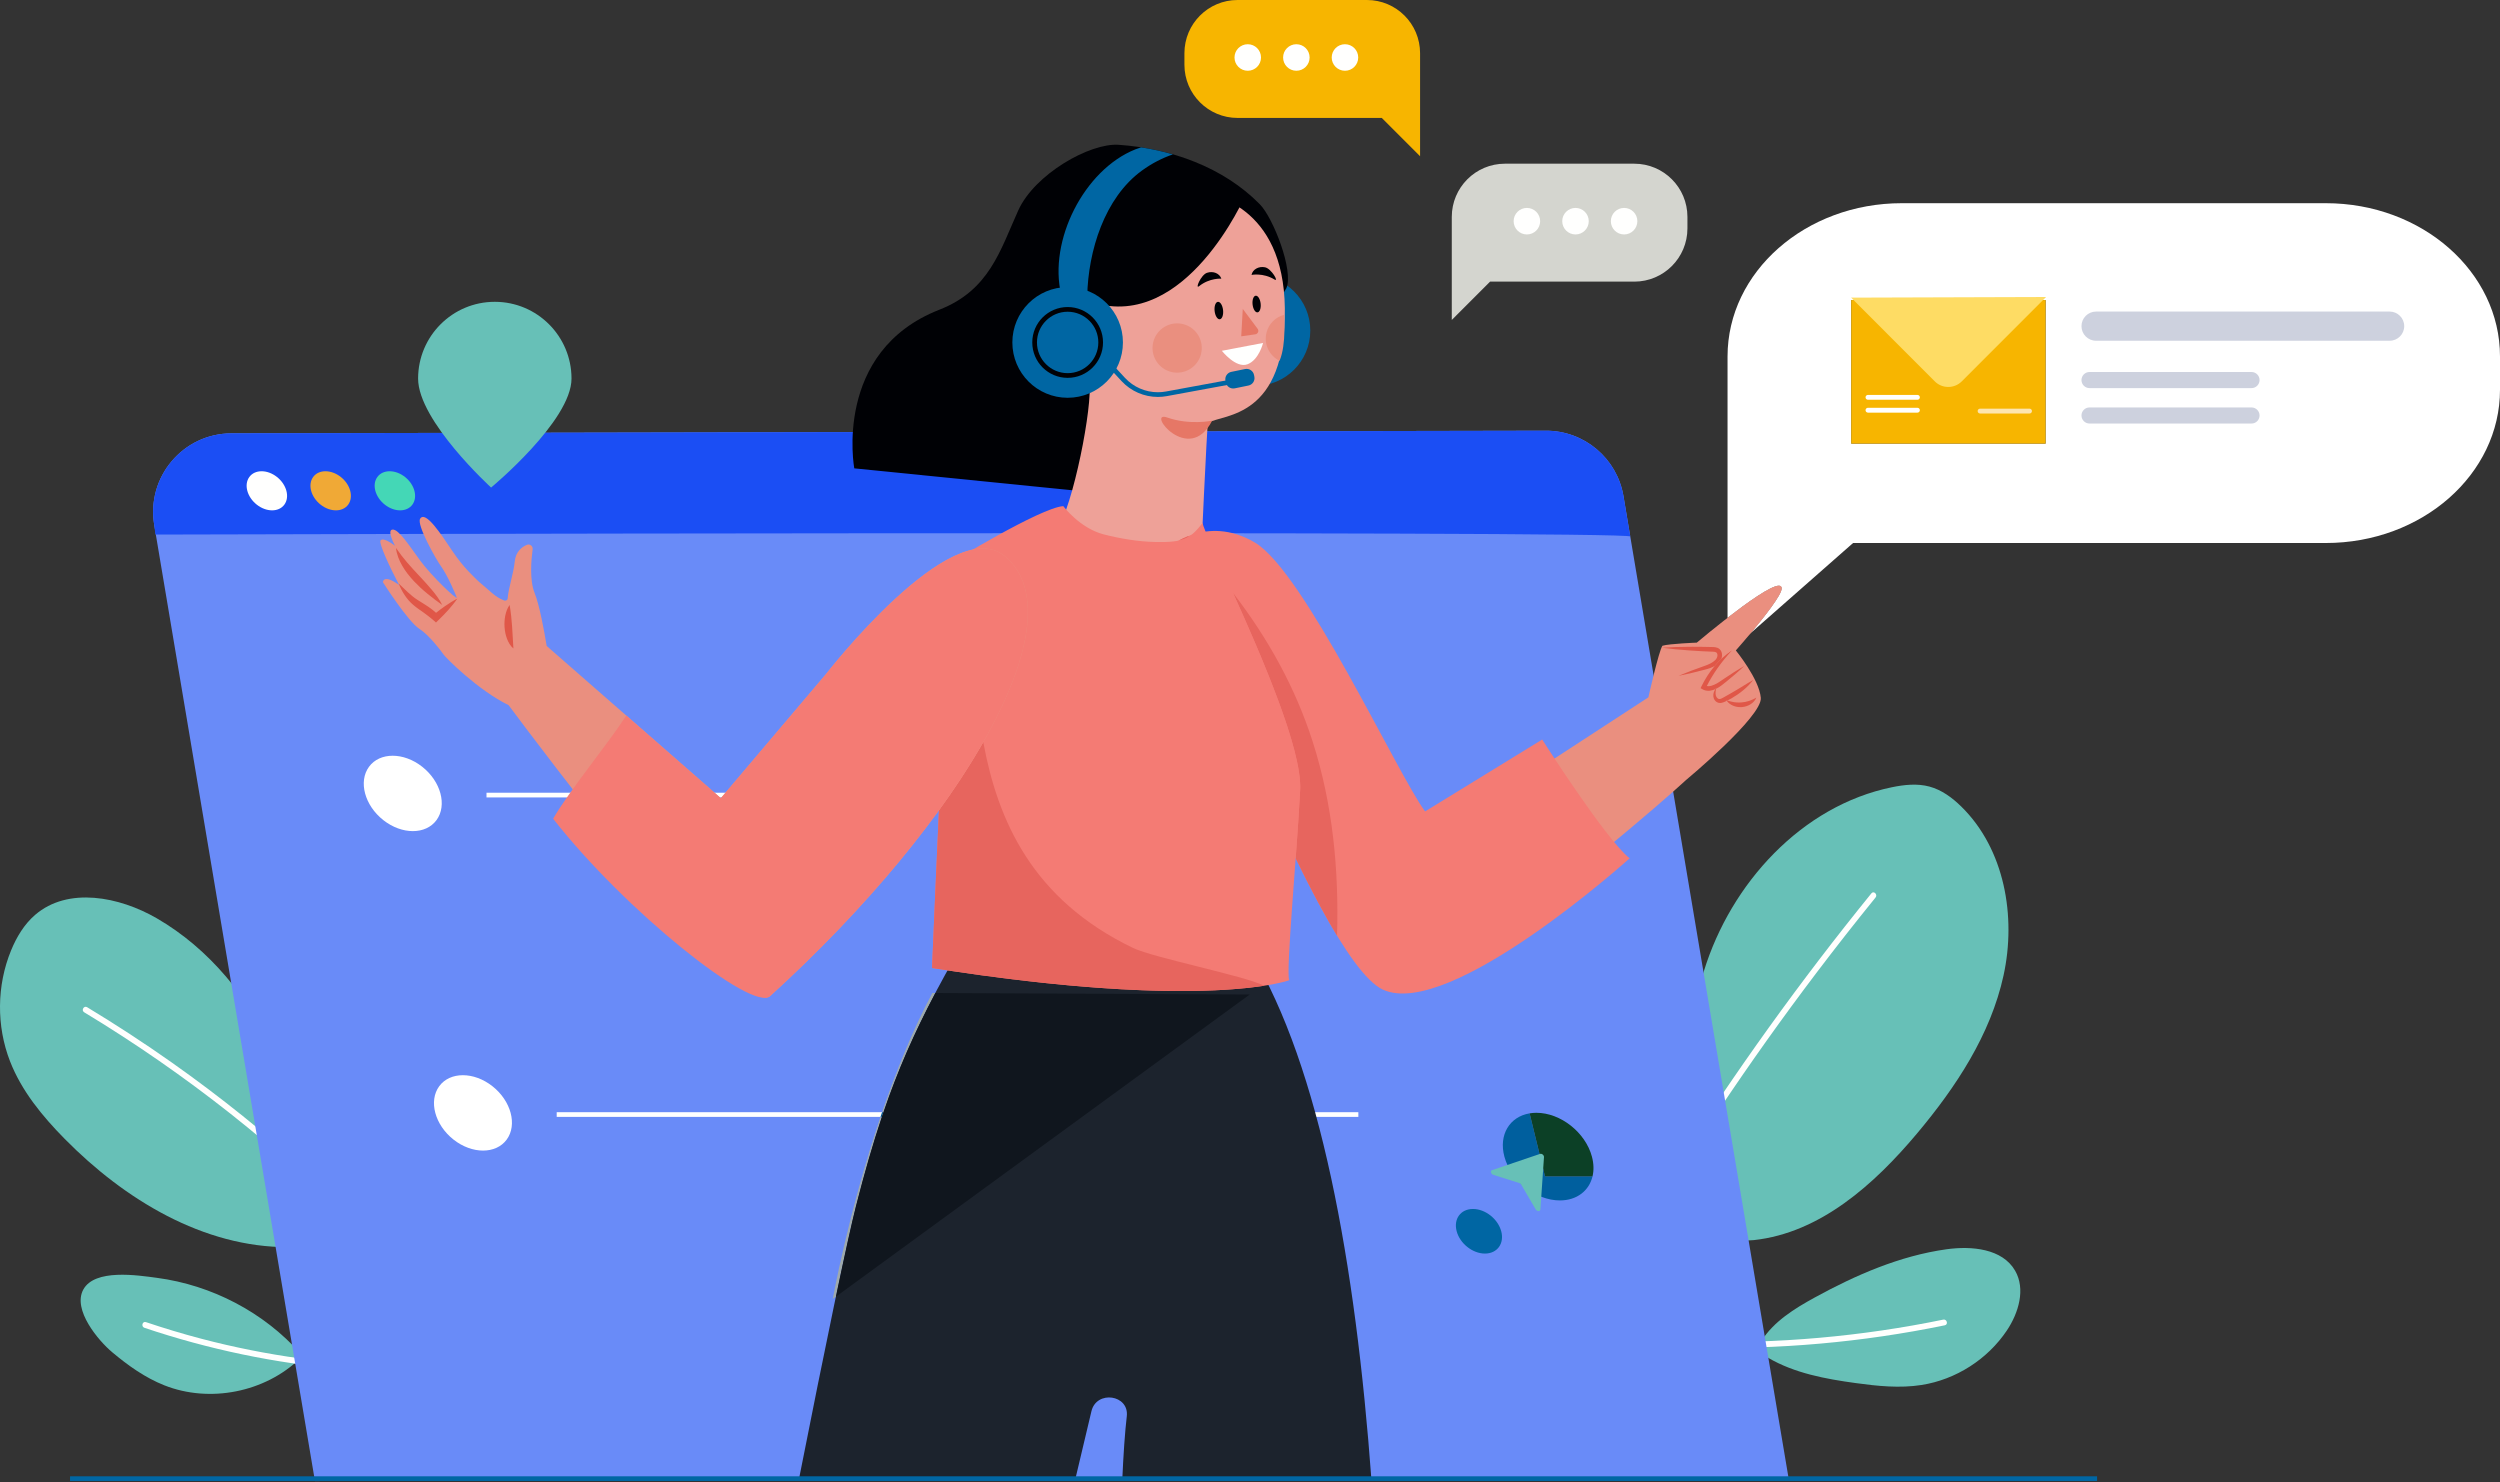 <svg xmlns="http://www.w3.org/2000/svg" xmlns:xlink="http://www.w3.org/1999/xlink" width="420px" height="249px" viewBox="0 0 420 249"><rect x="0" y="0" width="420" height="249" fill="#333333" stroke="none"/><title>54C0C38F-BB1E-4687-804D-EE53FF3B2D7F</title><g id="Desktop" stroke="none" stroke-width="1" fill="none" fill-rule="evenodd"><g id="Home" transform="translate(-855, -2844)"><g id="Get-In-Touch" transform="translate(0, 2738)"><g id="Illustration" transform="translate(855, 106)"><path d="M52.295,206.876 C52.057,196.655 50.313,186.366 46.123,177.042 C41.933,167.718 35.182,159.39 26.339,154.273 C20.039,150.627 11.419,148.944 5.904,153.695 C4.063,155.281 2.781,157.429 1.858,159.677 C-0.558,165.561 -0.621,172.375 1.687,178.301 C3.629,183.287 7.112,187.519 10.866,191.329 C20.907,201.518 34.166,209.582 48.465,209.518" id="Fill-3" fill="#67C0B7"></path><path d="M50.462,227.379 C44.302,220.44 35.549,215.898 26.37,214.678 C23.12,214.246 15.922,213.111 13.995,216.645 C12.134,220.055 16.569,225.261 18.836,227.163 C21.5,229.4 24.373,231.451 27.606,232.733 C35.209,235.751 44.498,233.918 50.387,228.237" id="Fill-4" fill="#67C0B7"></path><path d="M288.787,208.695 C283.672,194.102 281.703,177.935 286.251,163.155 C290.8,148.376 302.703,135.362 317.84,132.256 C319.917,131.83 322.093,131.592 324.14,132.143 C326.204,132.698 327.986,134.019 329.512,135.518 C336.771,142.65 338.768,153.957 336.589,163.902 C334.408,173.846 328.606,182.624 322.065,190.42 C314.871,198.995 305.786,207.119 294.664,208.336" id="Fill-5" fill="#67C0B7"></path><path d="M295.902,225.302 C297.993,221.999 301.461,219.853 304.888,217.975 C311.81,214.182 319.184,210.976 327,209.879 C331.242,209.285 336.396,209.762 338.54,213.476 C340.32,216.558 339.139,220.55 337.16,223.509 C333.915,228.364 328.587,231.771 322.822,232.677 C319.165,233.253 315.429,232.862 311.761,232.358 C306.671,231.661 301.487,230.705 297.051,228.112" id="Fill-6" fill="#67C0B7"></path><path d="M314.398,150.078 C302.475,164.769 291.409,180.154 281.296,196.148 C278.454,200.642 275.688,205.183 272.996,209.768 C272.675,210.317 273.526,210.814 273.848,210.266 C283.353,194.078 293.798,178.446 305.129,163.481 C308.379,159.189 311.704,154.955 315.095,150.776 C315.492,150.287 314.799,149.585 314.398,150.078" id="Fill-7" fill="#FFFFFE"></path><path d="M326.466,221.697 C312.713,224.531 298.663,225.772 284.626,225.404 C283.992,225.386 283.992,226.373 284.626,226.391 C298.75,226.761 312.891,225.5 326.729,222.649 C327.349,222.52 327.087,221.569 326.466,221.697" id="Fill-8" fill="#FFFFFE"></path><path d="M14.143,170.064 C31.229,180.389 47.002,192.849 60.995,207.093 C64.888,211.058 68.641,215.159 72.251,219.384 C72.663,219.868 73.358,219.168 72.948,218.687 C59.989,203.518 45.142,189.988 28.844,178.491 C24.221,175.231 19.482,172.138 14.64,169.213 C14.096,168.883 13.599,169.737 14.143,170.064" id="Fill-9" fill="#FFFFFE"></path><path d="M24.261,223.07 C35.077,226.713 46.316,229.053 57.687,230.023 C60.915,230.298 64.151,230.459 67.39,230.514 C68.025,230.525 68.025,229.538 67.39,229.527 C56.066,229.332 44.784,227.789 33.829,224.91 C30.695,224.086 27.593,223.152 24.522,222.118 C23.92,221.916 23.661,222.868 24.261,223.07" id="Fill-10" fill="#FFFFFE"></path><path d="M52.91,248.815 L300.479,248.319 L272.749,83.371 C271.679,77.004 266.166,72.346 259.714,72.359 L38.89,72.801 C30.741,72.817 24.556,80.152 25.908,88.194 L52.91,248.815" id="Fill-11" fill="#698BF8" fill-rule="nonzero"></path><path d="M70.939,128.819 C67.807,126.346 63.801,126.346 61.992,128.819 C60.183,131.292 61.256,135.302 64.389,137.774 C67.522,140.246 71.528,140.246 73.337,137.774 C75.145,135.302 74.072,131.292 70.939,128.819" id="Fill-12" fill="#FFFFFF"></path><polygon id="Fill-13" fill="#FFFFFF" points="81.732 133.968 216.41 133.968 216.41 133.178 81.732 133.178"></polygon><path d="M82.734,182.489 C79.601,180.016 75.595,180.016 73.786,182.489 C71.978,184.962 73.051,188.971 76.183,191.444 C79.316,193.917 83.322,193.917 85.13,191.444 C86.939,188.971 85.866,184.962 82.734,182.489" id="Fill-14" fill="#FFFFFF"></path><polygon id="Fill-15" fill="#FFFFFF" points="93.526 187.637 228.204 187.637 228.204 186.848 93.526 186.848"></polygon><path d="M26.112,89.807 L25.908,88.194 C24.556,80.152 30.741,72.817 38.89,72.801 L259.714,72.359 C266.166,72.346 271.679,77.004 272.749,83.371 L273.888,90.139 C274.479,89.107 26.112,89.807 26.112,89.807" id="Fill-16" fill="#1B4EF4" fill-rule="nonzero"></path><path d="M46.53,80.132 C44.905,78.849 42.827,78.849 41.889,80.132 C40.951,81.415 41.508,83.494 43.133,84.777 C44.757,86.06 46.836,86.06 47.774,84.777 C48.712,83.494 48.155,81.415 46.53,80.132" id="Fill-17" fill="#FFFFFE"></path><path d="M57.253,80.132 C55.629,78.849 53.55,78.849 52.612,80.132 C51.674,81.415 52.231,83.494 53.856,84.777 C55.481,86.06 57.559,86.06 58.498,84.777 C59.436,83.494 58.879,81.415 57.253,80.132" id="Fill-18" fill="#F0A936"></path><path d="M68.039,80.132 C66.414,78.849 64.336,78.849 63.398,80.132 C62.46,81.415 63.017,83.494 64.641,84.777 C66.266,86.06 68.345,86.06 69.283,84.777 C70.221,83.494 69.664,81.415 68.039,80.132" id="Fill-19" fill="#44D7B6"></path><path d="M219.284,55.537 C219.284,50.871 215.504,47.088 210.842,47.088 C206.18,47.088 202.4,50.871 202.4,55.537 C202.4,60.204 206.18,63.987 210.842,63.987 C215.504,63.987 219.284,60.204 219.284,55.537" id="Fill-20" fill="#0066A3"></path><path d="M219.284,55.537 L220.13,55.537 C220.129,50.403 215.972,46.242 210.842,46.242 C205.712,46.242 201.554,50.403 201.554,55.537 C201.555,60.672 205.712,64.834 210.842,64.835 C215.972,64.834 220.129,60.672 220.13,55.537 L218.438,55.537 C218.437,57.639 217.589,59.535 216.213,60.914 C214.835,62.291 212.942,63.14 210.842,63.14 C208.742,63.14 206.848,62.291 205.471,60.914 C204.095,59.535 203.247,57.64 203.246,55.537 C203.247,53.435 204.095,51.54 205.471,50.162 C206.848,48.785 208.742,47.936 210.842,47.935 C212.942,47.936 214.835,48.785 216.213,50.162 C217.589,51.54 218.437,53.435 218.438,55.537 L219.284,55.537" id="Fill-21" fill="#0066A3"></path><path d="M194.839,83.847 L216.121,48.393 C217.357,45.453 213.897,36.606 211.657,34.323 C205.523,28.074 196.664,24.931 187.933,24.326 C183.088,23.99 173.819,29.262 171.065,35.355 C168.016,42.104 166.212,48.747 157.816,52.03 C139.888,59.039 143.518,78.683 143.518,78.683" id="Fill-22" fill="#000105"></path><path d="M191.834,28.663 C193.495,27.453 195.247,26.555 197.05,25.934 C195.296,25.426 193.505,25.033 191.7,24.753 C191.382,24.863 191.063,24.966 190.749,25.09 C182.109,28.529 176.115,40.471 178.28,49.491 C179.306,49.475 181.662,49.944 182.653,49.754 C182.811,42.144 185.57,33.224 191.834,28.663" id="Fill-23" fill="#0066A3"></path><path d="M184.059,50.289 C183.957,50.698 183.542,50.943 183.137,50.828 C181.442,50.342 177.631,48.879 175.83,53.164 C174.011,57.496 177.574,61.224 180.106,62.089 C180.837,62.338 182.508,62.972 182.857,63.661 C183.93,65.78 180.903,82.578 178.018,88.267 C177.801,99.137 194.022,114.001 194.022,114.001 C194.022,114.001 198.291,107.978 201.718,94.832 C201.718,94.832 202.784,71.112 202.942,71.024 C205.593,69.535 216.09,70.35 215.853,51.78 C215.634,34.577 203.672,32.431 200.564,32.123 C197.944,31.863 189.118,29.968 184.059,50.289" id="Fill-24" fill="#EEA198"></path><path d="M209.196,32.867 C209.196,32.867 199.269,55.706 183.541,50.808 C183.541,50.808 179.829,21.408 209.196,32.867" id="Fill-25" fill="#000105"></path><path d="M177.396,54.993 C177.396,54.993 181.642,50.115 182.907,58.609" id="Fill-26" fill="#E67766"></path><path d="M198.79,54.456 C201.004,55.024 202.337,57.282 201.768,59.497 C201.199,61.712 198.944,63.047 196.731,62.478 C194.518,61.908 193.185,59.651 193.754,57.436 C194.322,55.22 196.578,53.886 198.79,54.456" id="Fill-27" fill="#EA8F7F"></path><path d="M214.968,60.613 C213.238,59.769 212.279,57.799 212.777,55.86 C213.161,54.367 214.312,53.273 215.7,52.894 C215.7,52.894 216.163,57.784 214.968,60.613" id="Fill-28" fill="#EA8F7F"></path><path d="M212.194,57.616 L205.272,58.934 C205.272,58.934 207.635,61.933 209.572,61.201 C211.509,60.469 212.194,57.616 212.194,57.616" id="Fill-29" fill="#FFFFFE"></path><path d="M208.785,51.895 L208.527,56.503 L210.898,56.164 C211.336,56.101 211.547,55.592 211.282,55.238 L208.785,51.895" id="Fill-30" fill="#E67766"></path><path d="M201.451,48.075 C200.717,48.664 201.744,46.178 202.775,45.831 C203.808,45.483 204.886,45.925 205.187,46.817 C205.187,46.817 203.213,46.661 201.451,48.075" id="Fill-31" fill="#000105"></path><path d="M214.12,46.96 C214.922,47.45 213.588,45.116 212.52,44.904 C211.453,44.69 210.438,45.265 210.254,46.188 C210.254,46.188 212.192,45.782 214.12,46.96" id="Fill-32" fill="#000105"></path><path d="M204.056,52.252 C204.145,53.061 204.534,53.681 204.926,53.638 C205.317,53.595 205.564,52.904 205.475,52.095 C205.386,51.286 204.996,50.666 204.604,50.709 C204.212,50.752 203.967,51.443 204.056,52.252" id="Fill-33" fill="#000105"></path><path d="M210.433,51.154 C210.518,51.927 210.89,52.519 211.264,52.478 C211.639,52.437 211.873,51.777 211.788,51.005 C211.703,50.232 211.331,49.639 210.957,49.68 C210.583,49.721 210.348,50.381 210.433,51.154" id="Fill-34" fill="#000105"></path><path d="M203.641,70.673 C203.641,70.673 199.872,71.47 196.121,70.149 C192.369,68.827 199.728,78.36 203.641,70.673" id="Fill-35" fill="#E67766"></path><path d="M180.585,248.784 C181.798,243.68 182.744,239.681 183.361,237.086 C184.209,233.51 189.73,234.295 189.299,237.946 C188.988,240.579 188.735,244.266 188.533,248.784 L230.416,248.784 C227.727,212.079 221.749,179.266 210.176,160.12 C194.72,157.987 175.859,160.775 160.186,161.242 C152.389,175.039 148.267,185.144 143.787,202.685 C142.341,208.346 138.709,225.778 134.167,248.784 L180.585,248.784" id="Fill-36" fill="#1C232D"></path><path d="M139.906,218.223 C139.906,218.223 142.525,203.655 147.919,187.637 L148.153,187.637 C146.644,192.128 145.234,197.018 143.787,202.685 C143.107,205.348 141.943,210.615 140.428,217.842 L139.906,218.223 M148.421,186.848 L148.186,186.848 C150.503,180.065 153.314,173.062 156.633,166.827 L157.128,166.829 C153.577,173.56 150.861,179.717 148.421,186.848" id="Fill-37" fill="#9FAAAC"></path><path d="M148.153,187.637 L147.919,187.637 C148.007,187.375 148.097,187.112 148.186,186.848 L148.421,186.848 C148.331,187.11 148.242,187.373 148.153,187.637" id="Fill-38" fill="#005590"></path><path d="M140.428,217.842 C141.943,210.615 143.107,205.348 143.787,202.685 C145.234,197.018 146.644,192.128 148.153,187.637 C148.242,187.373 148.331,187.11 148.421,186.848 C150.861,179.717 153.577,173.56 157.128,166.829 L209.952,167.076 L140.428,217.842" id="Fill-39" fill="#10161E"></path><path d="M283.224,131.07 C283.224,131.07 269.581,143.674 247.531,159.752 L247.499,159.832 L247.388,159.774 C246.046,159.987 240.787,162.678 239.672,162.581 C239.672,162.581 226.014,167.937 216.585,136.584 C215.191,133.78 195.391,99.948 195.071,99.559 C195.071,99.559 197.409,92.513 197.59,92.359 C210.074,81.616 223.574,124.664 235.842,139.306 C236.35,139.912 237.188,140.112 237.92,139.811 C239.432,139.189 241.508,138.16 241.508,138.16 L254.364,131.857 L276.927,117.153 C276.927,117.153 278.676,109.362 279.288,108.487 C280.425,108.137 285.06,107.962 285.06,107.962 C285.06,107.962 299.316,95.923 299.316,98.858 C299.316,100.609 291.619,109.275 291.619,109.275 C291.619,109.275 295.554,114.089 295.817,117.24 C296.079,120.391 283.224,131.07 283.224,131.07" id="Fill-40" fill="#EA8F7F"></path><path d="M281.989,113.543 C283.419,112.943 284.85,112.396 286.293,111.899 C287.012,111.652 287.708,111.356 288.165,110.889 C288.384,110.659 288.521,110.395 288.534,110.119 C288.542,109.845 288.429,109.625 288.243,109.564 C288.042,109.472 287.62,109.486 287.24,109.464 L286.089,109.414 C285.323,109.367 284.554,109.335 283.789,109.273 C282.255,109.172 280.723,109.019 279.193,108.817 C280.732,108.714 282.271,108.662 283.808,108.66 C283.997,108.657 284.185,108.656 284.373,108.656 C284.953,108.656 285.533,108.666 286.114,108.669 L287.265,108.693 C287.646,108.723 288.015,108.651 288.542,108.834 C288.798,108.931 289.037,109.159 289.154,109.402 C289.277,109.648 289.317,109.907 289.304,110.16 C289.292,110.349 289.248,110.531 289.181,110.701 C288.794,111.07 288.424,111.459 288.078,111.869 C287.567,112.173 287.02,112.35 286.496,112.481 C285.002,112.886 283.496,113.24 281.989,113.543" id="Fill-41" fill="#E05748"></path><path d="M287.014,116.056 C286.673,116.056 286.314,115.974 286.01,115.794 L285.697,115.608 L285.856,115.284 C286.444,114.079 287.169,112.942 288.033,111.923 C288.048,111.905 288.063,111.887 288.078,111.869 C288.424,111.459 288.794,111.07 289.181,110.701 C289.258,110.627 289.336,110.554 289.415,110.482 C289.917,110.045 290.424,109.617 290.98,109.257 C290.539,109.75 290.092,110.228 289.691,110.744 C289.277,111.247 288.888,111.767 288.516,112.294 C287.858,113.241 287.26,114.224 286.747,115.249 C286.838,115.269 286.932,115.278 287.028,115.278 C287.331,115.278 287.661,115.187 287.982,115.038 C288.556,114.801 289.071,114.401 289.638,114.027 C290.193,113.648 290.758,113.281 291.324,112.918 C291.903,112.57 292.465,112.201 293.059,111.874 C292.573,112.347 292.057,112.778 291.557,113.232 C291.046,113.67 290.531,114.104 290.007,114.525 C289.496,114.947 288.952,115.393 288.299,115.719 C288.298,115.721 288.296,115.721 288.294,115.722 C288.305,115.659 288.315,115.594 288.325,115.53 C288.272,115.611 288.219,115.694 288.17,115.779 C287.877,115.909 287.559,116.009 287.213,116.046 C287.148,116.052 287.081,116.056 287.014,116.056" id="Fill-42" fill="#E05748"></path><path d="M288.979,118.106 C288.782,118.106 288.571,118.055 288.404,117.944 C287.939,117.637 287.793,117.113 287.843,116.67 C287.889,116.333 288.015,116.045 288.17,115.779 C288.219,115.694 288.272,115.611 288.325,115.53 C288.315,115.594 288.305,115.659 288.294,115.722 C288.239,116.054 288.184,116.378 288.229,116.673 C288.261,117.009 288.475,117.315 288.702,117.407 C288.753,117.428 288.807,117.439 288.865,117.439 C289.041,117.439 289.25,117.345 289.507,117.195 C289.847,117.009 290.188,116.823 290.521,116.625 C291.197,116.247 291.86,115.843 292.527,115.44 C293.195,115.034 293.856,114.613 294.556,114.213 C293.581,115.498 292.297,116.507 290.912,117.311 C290.679,117.437 290.446,117.563 290.209,117.682 C290.149,117.66 290.087,117.638 290.025,117.614 C290.048,117.656 290.074,117.696 290.101,117.736 C290.015,117.779 289.929,117.82 289.841,117.861 C289.658,117.942 289.451,118.037 289.2,118.084 C289.131,118.099 289.056,118.106 288.979,118.106" id="Fill-43" fill="#E05748"></path><path d="M292.395,118.8 C291.972,118.8 291.549,118.726 291.161,118.559 C290.739,118.384 290.355,118.105 290.101,117.736 C290.074,117.696 290.048,117.656 290.025,117.614 C290.087,117.638 290.149,117.66 290.209,117.682 C290.599,117.819 290.965,117.912 291.332,117.967 C291.604,118.004 291.873,118.025 292.142,118.025 C292.293,118.025 292.444,118.019 292.593,118.004 C293.011,117.977 293.423,117.887 293.831,117.76 C294.24,117.626 294.638,117.443 295.063,117.194 C294.888,117.657 294.526,118.044 294.097,118.313 C293.669,118.59 293.167,118.74 292.659,118.791 C292.571,118.797 292.483,118.8 292.395,118.8" id="Fill-44" fill="#E05748"></path><path d="M196.075,92.15 C196.075,92.15 202.529,86.236 210.82,91.147 C219.111,96.057 234.568,129.679 239.41,136.321 L259.087,124.242 C259.087,124.242 269.763,141.018 273.779,144.2 C273.779,144.2 243.551,171.423 232.326,166.258 C221.101,161.092 196.075,92.15 196.075,92.15" id="Fill-45" fill="#F47B74"></path><path d="M224.626,157.192 C222.405,153.552 220.047,149.081 217.674,144.203 C217.978,140.066 218.265,135.99 218.428,132.719 C218.764,126.009 212.082,110.519 207.154,99.613 C212.946,107.127 217.596,115.444 220.521,124.566 C223.917,135.154 224.947,146.157 224.626,157.192 M198.026,90.818 C198.493,90.559 199.035,90.296 199.645,90.057 C199.654,90.101 199.663,90.144 199.672,90.188 C199.198,90.473 198.671,90.678 198.026,90.818" id="Fill-46" fill="#E7655E"></path><path d="M202.067,87.829 C201.617,88.921 218.964,122.008 218.428,132.719 C217.888,143.511 216.011,163.059 216.585,164.682 C216.585,164.682 202.732,169.896 156.583,162.622 C156.942,153.303 159.625,94.604 159.625,94.604 C159.625,94.604 174.719,85.316 178.63,85.028 C178.63,85.028 181.396,88.735 185.413,89.773 C188.09,90.465 191.193,90.996 194.102,91.055 C199.007,91.156 199.968,90.455 202.067,87.829" id="Fill-47" fill="#F47B74"></path><path d="M205.635,166.588 C208.494,166.345 210.715,165.976 212.386,165.605 C212.387,165.605 212.387,165.605 212.387,165.605 C210.715,165.976 208.494,166.345 205.635,166.588" id="Fill-48" fill="#558E88"></path><path d="M159.188,163.024 C158.405,162.906 157.612,162.784 156.81,162.658 C157.611,162.784 158.407,162.907 159.188,163.024" id="Fill-49" fill="#639B95"></path><path d="M164.797,163.835 C162.984,163.586 161.117,163.317 159.188,163.024 C161.118,163.317 162.983,163.586 164.797,163.835" id="Fill-50" fill="#558E88"></path><path d="M198.391,166.491 C190.463,166.491 179.526,165.856 164.797,163.835 C162.983,163.586 161.118,163.317 159.188,163.024 C158.407,162.907 157.611,162.784 156.81,162.658 C156.735,162.646 156.658,162.634 156.583,162.622 C156.721,159.04 157.202,148.166 157.743,136.132 C160.599,132.193 163.097,128.353 165.192,124.677 C167.618,137.82 173.397,151.096 190.349,159.255 C193.785,160.909 209.025,163.913 212.387,165.605 C210.715,165.864 208.494,166.121 205.635,166.29 C205.634,166.291 205.631,166.291 205.629,166.291 C205.622,166.292 205.613,166.292 205.606,166.292 C205.604,166.292 205.603,166.292 205.602,166.292 C205.581,166.294 205.56,166.295 205.541,166.296 C203.493,166.416 201.12,166.491 198.391,166.491" id="Fill-51" fill="#E7655E"></path><path d="M187.807,57.531 C187.807,52.865 184.027,49.082 179.364,49.082 C174.703,49.082 170.922,52.865 170.922,57.531 C170.922,62.198 174.703,65.98 179.364,65.98 C184.027,65.98 187.807,62.198 187.807,57.531" id="Fill-52" fill="#0066A3"></path><path d="M187.807,57.531 L188.653,57.531 C188.652,52.396 184.495,48.235 179.364,48.234 C174.235,48.235 170.077,52.396 170.076,57.531 C170.077,62.666 174.235,66.827 179.364,66.828 C184.495,66.827 188.652,62.666 188.653,57.531 L186.961,57.531 C186.96,59.633 186.112,61.528 184.736,62.907 C183.359,64.284 181.465,65.133 179.364,65.134 C177.264,65.133 175.371,64.284 173.994,62.907 C172.618,61.528 171.769,59.633 171.769,57.531 C171.769,55.429 172.618,53.534 173.994,52.155 C175.371,50.778 177.264,49.929 179.364,49.928 C181.465,49.929 183.359,50.778 184.736,52.155 C186.112,53.534 186.96,55.429 186.961,57.531 L187.807,57.531" id="Fill-53" fill="#0066A3"></path><path d="M183.589,58.807 L188.41,64.013 C190.003,65.733 192.225,66.686 194.524,66.686 C195.025,66.686 195.53,66.64 196.033,66.548 L209.202,64.122 L209.059,63.345 L195.89,65.771 C195.435,65.855 194.978,65.896 194.524,65.896 C192.443,65.896 190.43,65.034 188.988,63.476 L184.168,58.27 L183.589,58.807" id="Fill-54" fill="#0066A3"></path><path d="M209.745,64.768 L207.43,65.243 C206.744,65.383 206.074,64.94 205.934,64.254 L205.876,63.969 C205.735,63.282 206.178,62.613 206.863,62.472 L209.178,61.998 C209.864,61.858 210.534,62.3 210.674,62.987 L210.732,63.272 C210.873,63.959 210.43,64.628 209.745,64.768" id="Fill-55" fill="#0066A3"></path><path d="M184.913,57.531 L185.308,57.531 C185.308,54.246 182.647,51.583 179.364,51.582 C176.082,51.583 173.422,54.246 173.421,57.531 C173.422,60.817 176.082,63.48 179.364,63.48 C182.647,63.48 185.308,60.817 185.308,57.531 L184.519,57.531 C184.519,58.957 183.943,60.244 183.01,61.179 C182.075,62.113 180.789,62.69 179.364,62.69 C177.941,62.69 176.654,62.113 175.72,61.179 C174.787,60.244 174.21,58.957 174.21,57.531 C174.21,56.105 174.787,54.818 175.72,53.884 C176.654,52.949 177.941,52.373 179.364,52.372 C180.789,52.373 182.075,52.949 183.01,53.884 C183.943,54.818 184.519,56.105 184.519,57.531 L184.913,57.531" id="Fill-56" fill="#000105"></path><path d="M168.76,93.391 C159.827,86.108 138.775,113.243 138.775,113.243 L121.1,134.099 L91.842,108.523 C91.421,105.967 90.629,101.631 89.813,99.616 C88.942,97.466 89.249,94.012 89.48,92.288 C89.553,91.752 89.019,91.323 88.519,91.532 C87.669,91.888 86.622,92.674 86.467,94.396 C86.298,96.257 85.37,98.986 85.302,100.465 C85.285,100.82 84.976,100.992 84.646,100.861 C83.119,100.258 82.448,99.365 80.429,97.708 C79.771,97.044 77.926,95.46 76.004,92.584 C74.083,89.707 71.473,85.718 70.582,87.146 C69.944,88.167 73.356,94.114 73.969,94.952 C75.282,96.746 76.687,100.224 76.722,100.358 C76.875,100.94 72.494,96.778 70.603,94.191 C68.713,91.605 66.951,88.857 65.936,88.967 C64.92,89.075 66.376,91.708 66.376,91.708 C66.376,91.708 64.45,90.154 63.932,90.797 C63.583,91.23 65.576,95.48 67.055,98.279 C64.342,96.34 64.331,97.814 64.331,97.814 C64.331,97.814 68.525,104.424 70.474,105.658 C72.043,106.651 74.137,109.374 74.489,109.923 C74.826,110.448 80.257,115.928 85.443,118.467 C89.869,124.418 124.994,171.324 129.359,167.353 C161.98,137.671 181.467,103.75 168.76,93.391" id="Fill-57" fill="#EA8F7F"></path><path d="M73.246,104.582 L72.817,104.202 C72.301,103.744 71.75,103.347 71.199,102.935 C70.641,102.539 70.035,102.144 69.46,101.654 C68.883,101.168 68.383,100.588 67.979,99.974 C67.571,99.359 67.242,98.707 66.979,98.025 L68.526,99.508 C69.045,99.976 69.562,100.408 70.128,100.773 C70.689,101.145 71.306,101.484 71.916,101.905 C72.39,102.211 72.83,102.574 73.254,102.951 C73.741,102.568 74.236,102.195 74.745,101.84 C75.413,101.386 76.091,100.944 76.829,100.57 C76.365,101.256 75.844,101.874 75.31,102.48 C74.771,103.08 74.207,103.65 73.631,104.208 L73.246,104.582" id="Fill-58" fill="#E05748"></path><path d="M86.254,108.944 C85.725,108.514 85.4,107.899 85.166,107.29 C84.939,106.672 84.811,106.03 84.766,105.385 C84.722,104.74 84.756,104.091 84.88,103.452 C85.013,102.818 85.214,102.176 85.619,101.63 C85.733,102.293 85.806,102.894 85.877,103.5 C85.942,104.103 85.994,104.699 86.036,105.294 L86.254,108.944" id="Fill-59" fill="#E05748"></path><path d="M74.287,101.63 C73.418,101.012 72.597,100.4 71.798,99.737 C70.992,99.083 70.23,98.37 69.504,97.607 C68.796,96.828 68.121,95.999 67.589,95.068 C67.053,94.146 66.633,93.124 66.528,92.056 C67.129,92.936 67.745,93.729 68.399,94.497 C69.059,95.257 69.733,96.003 70.435,96.738 C71.119,97.489 71.831,98.229 72.496,99.03 C73.164,99.824 73.82,100.665 74.287,101.63" id="Fill-60" fill="#E05748"></path><path d="M168.76,93.391 C159.827,86.108 138.775,113.243 138.775,113.243 L121.1,134.099 L105.213,120.211 C102.387,124.648 95.533,132.976 92.926,137.547 C105.017,153.023 126.391,170.054 129.359,167.353 C161.98,137.671 181.467,103.75 168.76,93.391" id="Fill-61" fill="#F47B74"></path><polygon id="Fill-62" fill="#0066A3" points="11.769 248.808 352.311 248.808 352.311 248.019 11.769 248.019"></polygon><path d="M243.899,53.753 L250.332,47.314 L274.56,47.314 C279.492,47.314 283.489,43.313 283.489,38.377 L283.489,36.438 C283.489,31.503 279.492,27.501 274.56,27.501 L252.828,27.501 C247.896,27.501 243.899,31.503 243.899,36.438 L243.899,53.753" id="Fill-63" fill="#D4D5CF"></path><path d="M270.623,37.16 C270.623,38.391 271.619,39.389 272.849,39.389 C274.079,39.389 275.076,38.391 275.076,37.16 C275.076,35.929 274.079,34.931 272.849,34.931 C271.619,34.931 270.623,35.929 270.623,37.16" id="Fill-64" fill="#FFFFFE"></path><path d="M262.456,37.16 C262.456,38.391 263.454,39.389 264.684,39.389 C265.913,39.389 266.911,38.391 266.911,37.16 C266.911,35.929 265.913,34.931 264.684,34.931 C263.454,34.931 262.456,35.929 262.456,37.16" id="Fill-65" fill="#FFFFFE"></path><path d="M254.291,37.16 C254.291,38.391 255.288,39.389 256.518,39.389 C257.748,39.389 258.745,38.391 258.745,37.16 C258.745,35.929 257.748,34.931 256.518,34.931 C255.288,34.931 254.291,35.929 254.291,37.16" id="Fill-66" fill="#FFFFFE"></path><path d="M238.573,26.252 L232.14,19.813 L207.912,19.813 C202.981,19.813 198.983,15.812 198.983,10.876 L198.983,8.938 C198.983,4.001 202.981,0 207.912,0 L229.645,0 C234.576,0 238.573,4.001 238.573,8.938 L238.573,26.252" id="Fill-69" fill="#F7B500"></path><path d="M211.85,9.659 C211.85,10.89 210.853,11.888 209.623,11.888 C208.392,11.888 207.396,10.89 207.396,9.659 C207.396,8.428 208.392,7.43 209.623,7.43 C210.853,7.43 211.85,8.428 211.85,9.659" id="Fill-70" fill="#FFFFFE"></path><path d="M220.016,9.659 C220.016,10.89 219.018,11.888 217.788,11.888 C216.559,11.888 215.561,10.89 215.561,9.659 C215.561,8.428 216.559,7.43 217.788,7.43 C219.018,7.43 220.016,8.428 220.016,9.659" id="Fill-71" fill="#FFFFFE"></path><path d="M228.181,9.659 C228.181,10.89 227.185,11.888 225.954,11.888 C224.724,11.888 223.727,10.89 223.727,9.659 C223.727,8.428 224.724,7.43 225.954,7.43 C227.185,7.43 228.181,8.428 228.181,9.659" id="Fill-72" fill="#FFFFFE"></path><path d="M294.146,106.332 C296.389,103.646 299.316,99.938 299.316,98.858 C299.316,98.54 299.147,98.398 298.847,98.398 C297.509,98.398 293.559,101.218 290.227,103.796 L290.227,59.888 C290.227,45.666 303.331,34.137 319.495,34.137 L390.732,34.137 C406.896,34.137 420,45.666 420,59.888 L420,65.474 C420,79.696 406.896,91.225 390.732,91.225 L311.316,91.225 L294.146,106.332 L294.146,106.332 Z M311.005,74.527 L343.661,74.527 L343.661,50.409 L311.005,50.409 L311.005,74.527 Z" id="Fill-73" fill="#FFFFFF"></path><path d="M290.227,109.779 L290.227,103.796 C293.559,101.218 297.509,98.398 298.847,98.398 C299.147,98.398 299.316,98.54 299.316,98.858 C299.316,99.938 296.389,103.646 294.146,106.332 L290.227,109.779" id="Fill-74" fill="#EA8F7F"></path><polygon id="Fill-75" fill="#F7B500" points="311.005 74.527 343.661 74.527 343.661 50.409 311.005 50.409"></polygon><path d="M310.99,50.002 L325.052,64.078 C326.301,65.327 328.33,65.32 329.586,64.063 L343.741,49.896 L310.99,50.002" id="Fill-76" fill="#FEDC64"></path><path d="M340.962,69.469 L332.65,69.469 C332.425,69.469 332.244,69.287 332.244,69.061 C332.244,68.836 332.425,68.654 332.65,68.654 L340.962,68.654 C341.187,68.654 341.369,68.836 341.369,69.061 C341.369,69.287 341.187,69.469 340.962,69.469" id="Fill-77" fill="#FDE5AF"></path><path d="M322.128,67.16 L313.818,67.16 C313.592,67.16 313.41,66.977 313.41,66.752 C313.41,66.527 313.592,66.344 313.818,66.344 L322.128,66.344 C322.354,66.344 322.536,66.527 322.536,66.752 C322.536,66.977 322.354,67.16 322.128,67.16" id="Fill-78" fill="#FFFFFE"></path><path d="M322.128,69.323 L313.818,69.323 C313.592,69.323 313.41,69.14 313.41,68.915 C313.41,68.69 313.592,68.507 313.818,68.507 L322.128,68.507 C322.354,68.507 322.536,68.69 322.536,68.915 C322.536,69.14 322.354,69.323 322.128,69.323" id="Fill-79" fill="#FFFFFE"></path><path d="M401.46,57.246 L352.137,57.246 C350.784,57.246 349.688,56.148 349.688,54.794 C349.688,53.441 350.784,52.343 352.137,52.343 L401.46,52.343 C402.812,52.343 403.909,53.441 403.909,54.794 C403.909,56.148 402.812,57.246 401.46,57.246" id="Fill-80" fill="#CDD1DE"></path><path d="M378.255,65.202 L351.039,65.202 C350.293,65.202 349.688,64.596 349.688,63.85 C349.688,63.103 350.293,62.497 351.039,62.497 L378.255,62.497 C379.001,62.497 379.606,63.103 379.606,63.85 C379.606,64.596 379.001,65.202 378.255,65.202" id="Fill-81" fill="#CDD1DE"></path><path d="M378.255,71.154 L351.039,71.154 C350.293,71.154 349.688,70.549 349.688,69.802 C349.688,69.054 350.293,68.45 351.039,68.45 L378.255,68.45 C379.001,68.45 379.606,69.054 379.606,69.802 C379.606,70.549 379.001,71.154 378.255,71.154" id="Fill-82" fill="#CDD1DE"></path><path d="M244.72,206.853 C245.274,208.922 247.399,210.6 249.467,210.6 C251.534,210.6 252.762,208.922 252.207,206.853 C251.653,204.783 249.529,203.107 247.46,203.107 C245.393,203.107 244.166,204.783 244.72,206.853" id="Fill-84" fill="#0066A3"></path><path d="M262.06,201.672 C257.998,201.672 253.824,198.376 252.736,194.311 C251.754,190.645 253.618,187.604 256.974,187.043 L259.564,197.645 L267.54,197.645 C266.965,200.035 264.923,201.672 262.06,201.672" id="Fill-85" fill="#005F9E"></path><path d="M267.54,197.645 L259.564,197.645 L256.974,187.043 C257.338,186.982 257.721,186.95 258.119,186.95 C262.181,186.95 266.356,190.246 267.443,194.311 C267.765,195.511 267.781,196.644 267.54,197.645" id="Fill-86" fill="#0C4026"></path><path d="M255.231,198.749 L250.885,197.376 C250.466,197.245 250.329,196.699 250.684,196.579 L258.725,193.855 C259.024,193.754 259.411,194.065 259.389,194.389 L258.789,203.178 C258.763,203.563 258.217,203.558 257.992,203.171 L255.566,199.019 C255.492,198.893 255.368,198.793 255.231,198.749" id="Fill-87" fill="#67C0B7"></path><path d="M96.014,63.602 C96.014,56.479 90.245,50.705 83.128,50.705 C76.011,50.705 70.242,56.479 70.242,63.602 C70.242,70.725 82.504,81.908 82.504,81.908 C82.504,81.908 96.014,70.725 96.014,63.602" id="Fill-88" fill="#67C0B7"></path></g></g></g></g></svg>